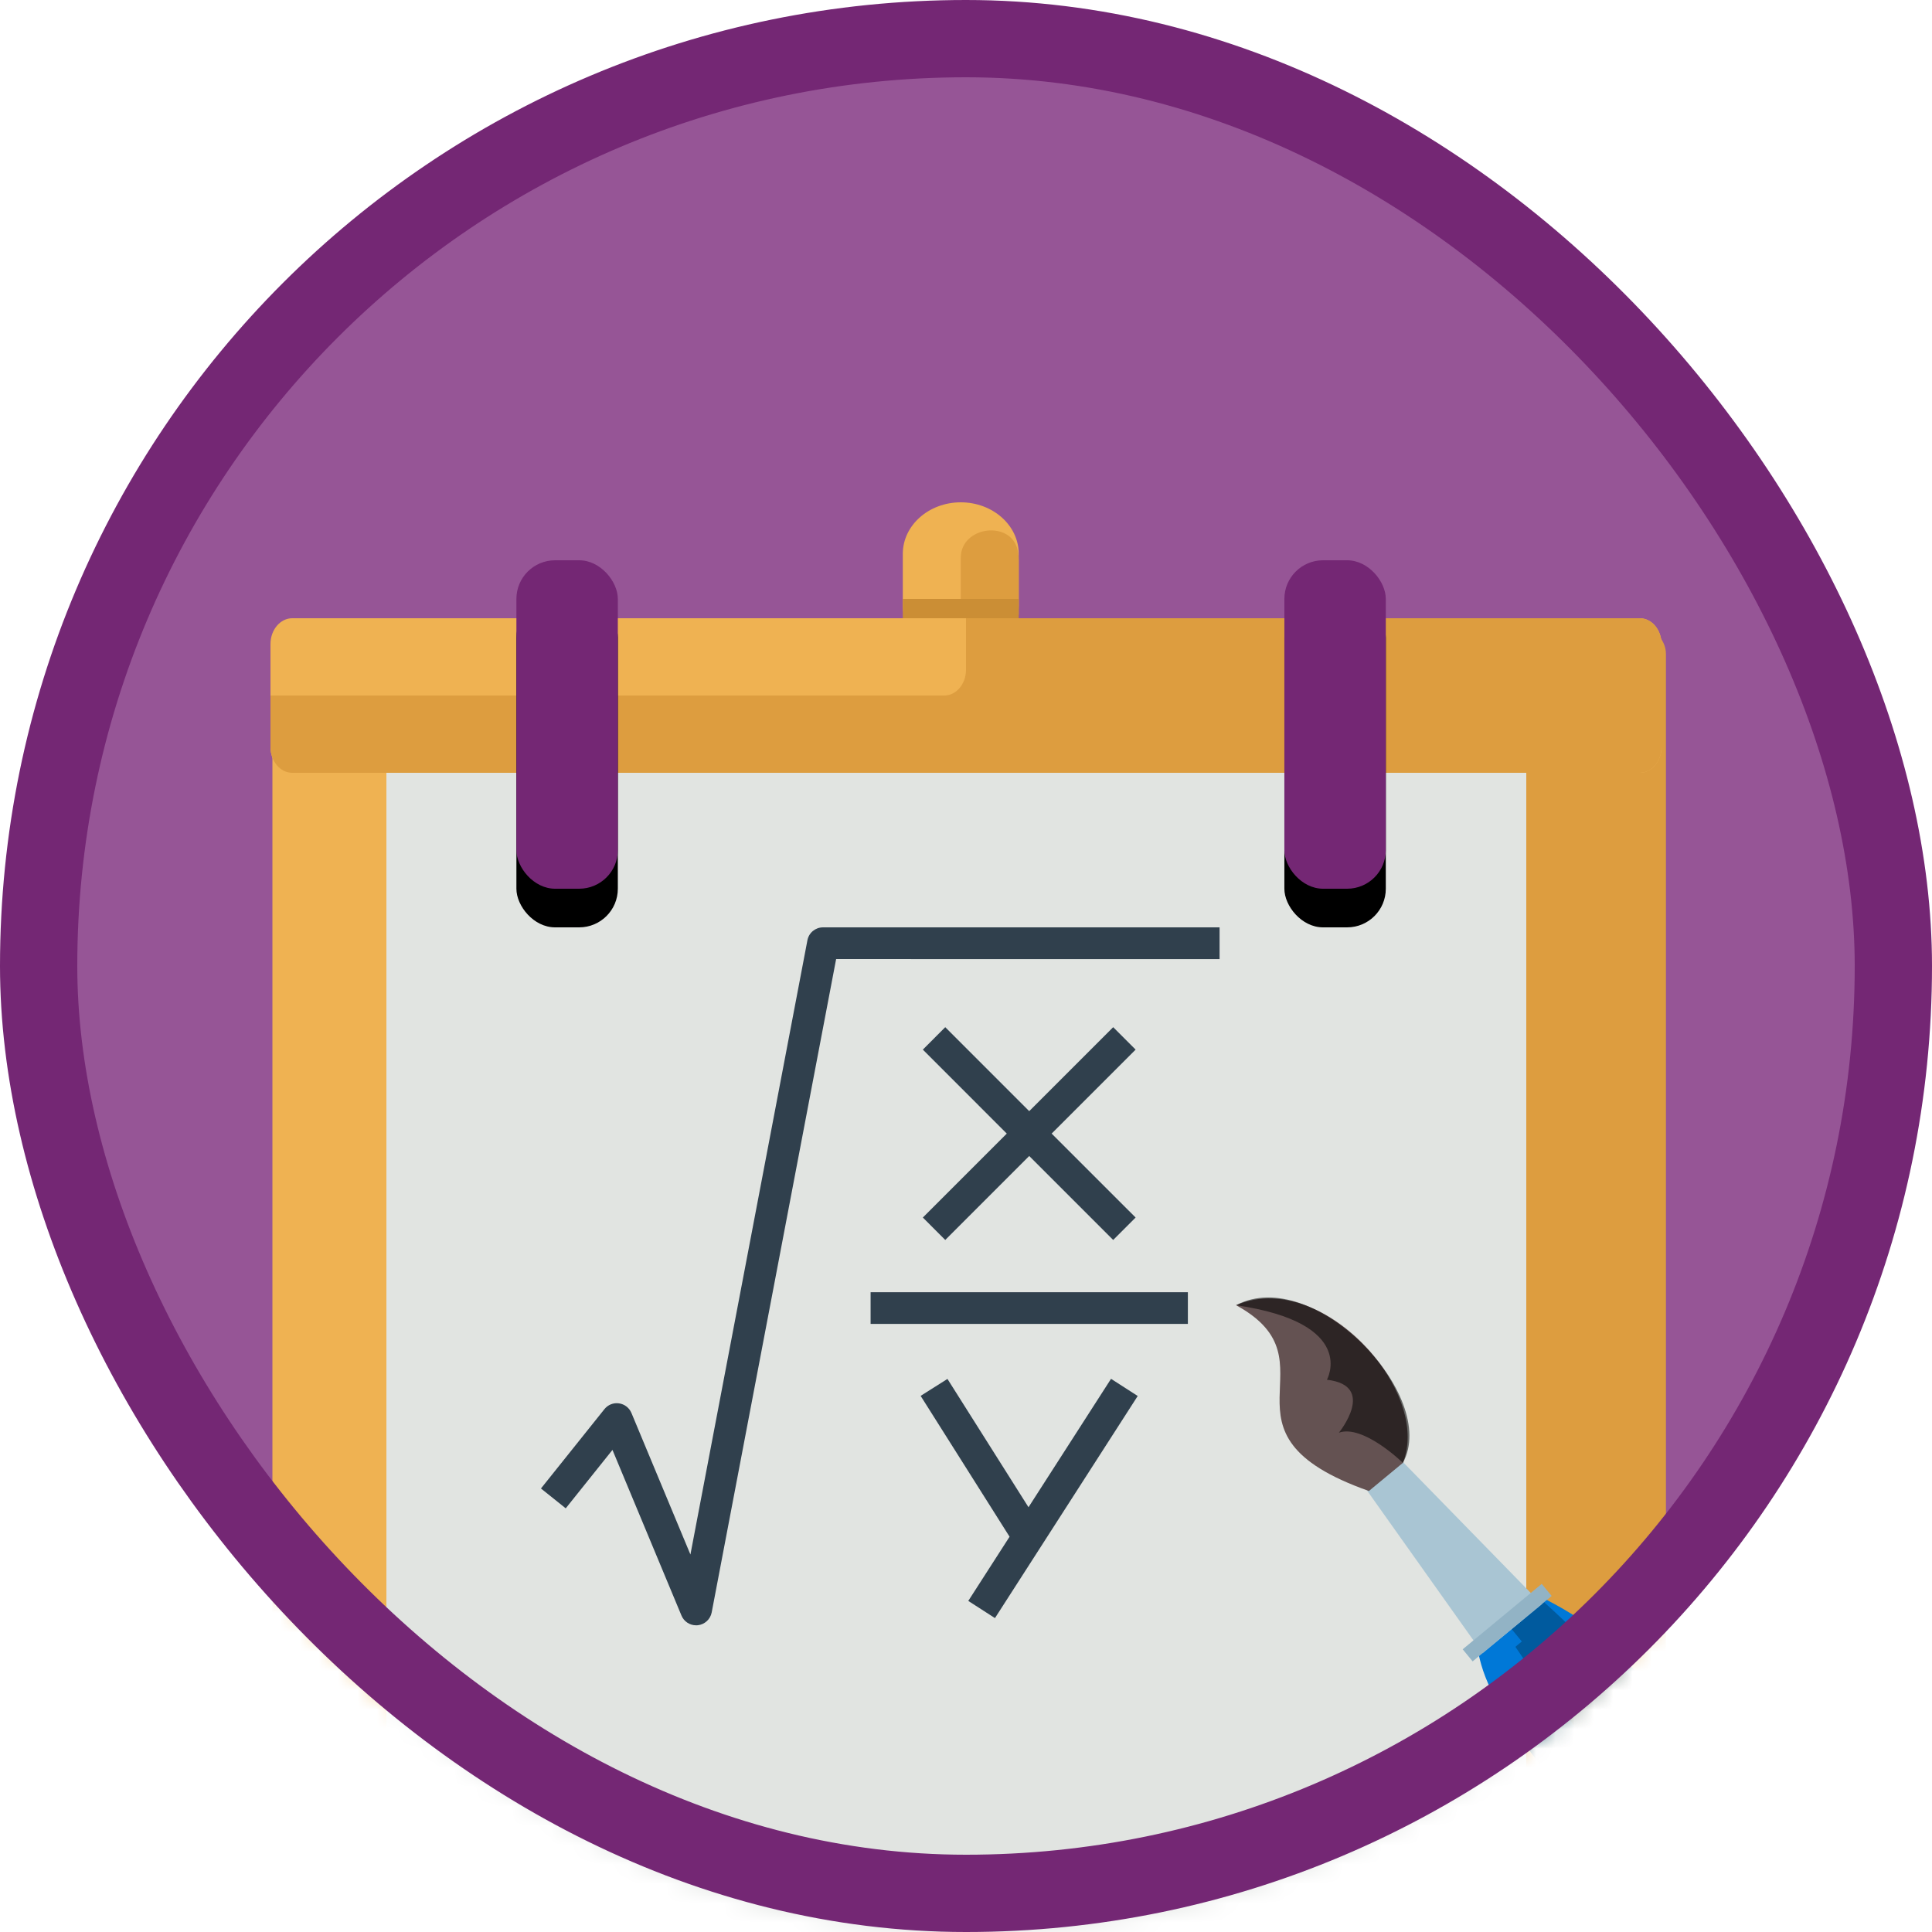 <?xml version="1.0" encoding="UTF-8"?>
<svg width="100px" height="100px" viewBox="0 0 100 100" version="1.1" xmlns="http://www.w3.org/2000/svg" xmlns:xlink="http://www.w3.org/1999/xlink">
    <!-- Generator: Sketch 53.2 (72643) - https://sketchapp.com -->
    <title>Use basic formulas to make a better canvas app in PowerApps/author-a-basic-formula-to-change-behaviors-in-a-canvas-app-in-powerapps</title>
    <desc>Created with Sketch.</desc>
    <defs>
        <rect id="path-1" x="0" y="0" width="96" height="96" rx="48"></rect>
        <filter x="-5.3%" y="-3.1%" width="110.7%" height="106.9%" filterUnits="objectBoundingBox" id="filter-3">
            <feOffset dx="0" dy="2" in="SourceAlpha" result="shadowOffsetOuter1"></feOffset>
            <feColorMatrix values="0 0 0 0 0   0 0 0 0 0   0 0 0 0 0  0 0 0 0.1 0" type="matrix" in="shadowOffsetOuter1" result="shadowMatrixOuter1"></feColorMatrix>
            <feMerge>
                <feMergeNode in="shadowMatrixOuter1"></feMergeNode>
                <feMergeNode in="SourceGraphic"></feMergeNode>
            </feMerge>
        </filter>
        <path d="M66,14 L66,80.316 C66,82.342 65.115,84 64.033,84 L8.967,84 C7.885,84 7,82.342 7,80.316 L7,14 L66,14" id="path-4"></path>
        <filter x="-1.7%" y="-1.4%" width="103.4%" height="105.7%" filterUnits="objectBoundingBox" id="filter-5">
            <feOffset dx="0" dy="2" in="SourceAlpha" result="shadowOffsetOuter1"></feOffset>
            <feColorMatrix values="0 0 0 0 0   0 0 0 0 0   0 0 0 0 0  0 0 0 0.1 0" type="matrix" in="shadowOffsetOuter1"></feColorMatrix>
        </filter>
        <rect id="path-6" x="0" y="0" width="5.25" height="17" rx="2"></rect>
        <filter x="-19.0%" y="-5.9%" width="138.1%" height="123.5%" filterUnits="objectBoundingBox" id="filter-7">
            <feOffset dx="0" dy="2" in="SourceAlpha" result="shadowOffsetOuter1"></feOffset>
            <feColorMatrix values="0 0 0 0 0   0 0 0 0 0   0 0 0 0 0  0 0 0 0.1 0" type="matrix" in="shadowOffsetOuter1"></feColorMatrix>
        </filter>
        <rect id="path-8" x="39.75" y="0" width="5.25" height="17" rx="2"></rect>
        <filter x="-19.0%" y="-5.9%" width="138.1%" height="123.5%" filterUnits="objectBoundingBox" id="filter-9">
            <feOffset dx="0" dy="2" in="SourceAlpha" result="shadowOffsetOuter1"></feOffset>
            <feColorMatrix values="0 0 0 0 0   0 0 0 0 0   0 0 0 0 0  0 0 0 0.1 0" type="matrix" in="shadowOffsetOuter1"></feColorMatrix>
        </filter>
        <filter x="-33.3%" y="-6.7%" width="166.7%" height="115.0%" filterUnits="objectBoundingBox" id="filter-10">
            <feOffset dx="0" dy="2" in="SourceAlpha" result="shadowOffsetOuter1"></feOffset>
            <feColorMatrix values="0 0 0 0 0   0 0 0 0 0   0 0 0 0 0  0 0 0 0.1 0" type="matrix" in="shadowOffsetOuter1" result="shadowMatrixOuter1"></feColorMatrix>
            <feMerge>
                <feMergeNode in="shadowMatrixOuter1"></feMergeNode>
                <feMergeNode in="SourceGraphic"></feMergeNode>
            </feMerge>
        </filter>
    </defs>
    <g id="Badges" stroke="none" stroke-width="1" fill="none" fill-rule="evenodd">
        <g id="Use-basic-formulas-to-make-a-better-canvas-app-in-PowerApps" transform="translate(-50, -460)">
            <g id="Use-basic-formulas-to-make-a-better-canvas-app-in-PowerApps/author-a-basic-formula-to-change-behaviors-in-a-canvas-app-in-powerapps" transform="translate(50, 460)">
                <g id="Mask" transform="translate(2, 2)">
                    <mask id="mask-2" fill="white">
                        <use xlink:href="#path-1"></use>
                    </mask>
                    <use id="BG" fill="#965596" xlink:href="#path-1"></use>
                    <g id="canvas" filter="url(#filter-3)" mask="url(#mask-2)">
                        <g transform="translate(11, 22)">
                            <g id="Group-6" stroke-width="1" fill="none" fill-rule="evenodd" transform="translate(33.729, 0)">
                                <path d="M3,8 C1.344,8 0,6.805 0,5.333 L0,2.667 C0,1.193 1.344,0 3,0 C4.656,0 6,1.193 6,2.667 L6,5.333 C6,6.805 4.656,8 3,8" id="Fill-1018" fill="#EFB252"></path>
                                <path d="M3,2.871 L3,5.818 L6,5.818 L6,3.007 C6,2.846 5.985,2.688 5.958,2.535 C5.662,0.898 3,1.211 3,2.871" id="Fill-1027" fill="#DD9D3F"></path>
                            </g>
                            <rect id="Rectangle" fill="#CB8E35" fill-rule="evenodd" x="33.729" y="5" width="6" height="2"></rect>
                            <path d="M48.6,52.667 C48.6,53.4 47.988,54 47.241,54 L-37.041,54 C-37.788,54 -38.4,53.4 -38.4,52.667 L-38.4,47.333 C-38.4,46.6 -37.788,46 -37.041,46 L47.241,46 C47.988,46 48.6,46.6 48.6,47.333 L48.6,52.667" id="Fill-1019" fill="#EFB252" fill-rule="evenodd" transform="translate(5.1, 50) rotate(90) translate(-5.1, -50) "></path>
                            <path d="M112.729,52.667 C112.729,53.4 112.117,54 111.369,54 L27.088,54 C26.34,54 25.729,53.4 25.729,52.667 L25.729,47.333 C25.729,46.6 26.34,46 27.088,46 L111.369,46 C112.117,46 112.729,46.6 112.729,47.333 L112.729,52.667" id="Fill-1019" fill="#DD9D3F" fill-rule="evenodd" transform="translate(69.229, 50) rotate(90) translate(-69.229, -50) "></path>
                            <g id="Group-5" stroke-width="1" fill="none" fill-rule="evenodd" transform="translate(0.729, 6)">
                                <path d="M72.271,6.667 C72.271,7.4 71.765,8 71.146,8 L1.396,8 C0.778,8 0.271,7.4 0.271,6.667 L0.271,1.333 C0.271,0.6 0.778,0 1.396,0 L71.146,0 C71.765,0 72.271,0.6 72.271,1.333 L72.271,6.667" id="Fill-1019" fill="#EFB252"></path>
                                <path d="M1.396,8 L71.146,8 C71.765,8 72.271,7.4 72.271,6.667 L72.271,1.333 C72.271,0.6 71.765,0 71.146,0 L36.271,0 L36.271,2.667 C36.271,3.403 35.767,4 35.146,4 L0.271,4 L0.271,6.667 C0.271,7.4 0.778,8 1.396,8" id="Fill-1026" fill="#DD9D3F"></path>
                            </g>
                            <g id="Fill-1017" fill="none">
                                <use fill="black" fill-opacity="1" filter="url(#filter-5)" xlink:href="#path-4"></use>
                                <use fill="#E1E4E1" fill-rule="evenodd" xlink:href="#path-4"></use>
                            </g>
                            <g id="Group-7" stroke-width="1" fill="none" fill-rule="evenodd" transform="translate(13.729, 3)">
                                <g id="Rectangle">
                                    <use fill="black" fill-opacity="1" filter="url(#filter-7)" xlink:href="#path-6"></use>
                                    <use fill="#742774" fill-rule="evenodd" xlink:href="#path-6"></use>
                                </g>
                                <g id="Rectangle">
                                    <use fill="black" fill-opacity="1" filter="url(#filter-9)" xlink:href="#path-8"></use>
                                    <use fill="#742774" fill-rule="evenodd" xlink:href="#path-8"></use>
                                </g>
                            </g>
                        </g>
                    </g>
                    <g id="paint-brush" filter="url(#filter-10)" mask="url(#mask-2)">
                        <g transform="translate(80.88, 85.838) rotate(-40) translate(-80.88, -85.838) translate(74.88, 55.838)">
                            <path d="M3.866,22.658 C3.866,22.658 8.295,22.658 8.295,22.658 C9.574,25.722 9.574,26.724 9.574,36.356 C9.574,42.266 9.26,49.315 8.633,57.504 L8.633,57.504 C8.54,58.719 7.527,59.658 6.308,59.658 L6.308,59.658 C5.09,59.658 4.077,58.723 3.978,57.51 C1.864,30.067 2.391,25.402 3.866,22.658 Z" id="Rectangle" fill="#0078D7" fill-rule="evenodd"></path>
                            <path d="M5.552,23.622 C8.072,23.622 7.836,23.622 7.836,23.622 C9.223,26.686 9.223,27.688 9.223,37.32 C9.223,43.155 8.891,50.101 8.228,58.157 L8.228,58.157 C8.113,59.55 6.95,60.622 5.552,60.622 L5.552,60.622 C5.07,31.763 5.164,27.197 5.552,23.622 Z" id="Rectangle" fill="#005A9E" fill-rule="evenodd"></path>
                            <path d="M7.518,28.414 C8.658,25.526 9.212,23.622 9.212,23.622 L7.241,22.688 L4.501,28.428 L7.518,28.415 L7.518,28.414 Z" id="Shape" fill="#005A9E" fill-rule="nonzero" transform="translate(6.857, 25.558) rotate(-25) translate(-6.857, -25.558) "></path>
                            <polygon id="Shape" fill="#A9C5D3" fill-rule="nonzero" transform="translate(5.775, 17.788) rotate(-25) translate(-5.775, -17.788) " points="5.684 23.284 2.091 21.579 7.372 12.292 9.46 13.283"></polygon>
                            <polygon id="Shape" fill="#92B3C5" fill-rule="nonzero" transform="translate(6.031, 22.389) rotate(-25) translate(-6.031, -22.389) " points="8.256 23.892 3.458 21.616 3.808 20.885 8.604 23.161"></polygon>
                            <path d="M8.43,1.177 C8.044,7.301 1.74,2.448 2.62,11.471 L4.683,12.45 C6.467,12.356 8.104,10.764 9.066,8.745 C10.288,6.187 10.429,2.94 8.43,1.177 Z" id="Shape" fill="#645252" fill-rule="nonzero" transform="translate(6.249, 6.814) rotate(-25) translate(-6.249, -6.814) "></path>
                            <path d="M4.584,11.997 C4.584,11.997 5.533,9.294 4.6,8.335 C4.6,8.335 7.651,9.108 6.821,6.615 C6.821,6.615 10.17,6.867 8.331,0.724 C11.944,3.457 8.517,12.257 4.584,11.997 Z" id="Shape" fill="#000000" fill-rule="nonzero" opacity="0.55" transform="translate(7.221, 6.363) rotate(-25) translate(-7.221, -6.363) "></path>
                        </g>
                    </g>
                    <path d="M61.125,46 L61.125,47.643 L41.278,47.641 L34.837,81.459 C34.769,81.815 34.475,82.084 34.115,82.123 C34.085,82.124 34.058,82.126 34.03,82.126 C33.701,82.126 33.4,81.929 33.273,81.621 L29.701,73.047 L27.282,76.071 L26,75.044 L29.284,70.938 C29.465,70.712 29.749,70.595 30.04,70.638 C30.326,70.678 30.571,70.867 30.683,71.135 L33.736,78.462 L39.792,46.667 C39.866,46.279 40.203,46 40.599,46 L61.125,46 Z M46.926,62.18 L51.272,57.834 L55.618,62.18 L56.779,61.019 L52.433,56.674 L56.779,52.328 L55.618,51.167 L51.272,55.513 L46.926,51.167 L45.766,52.328 L50.111,56.674 L45.766,61.019 L46.926,62.18 Z M51.235,76.014 L47.04,69.373 L45.652,70.25 L50.255,77.54 L48.118,80.863 L49.499,81.752 L56.888,70.256 L55.507,69.368 L51.235,76.014 Z M43.062,66.526 L59.484,66.526 L59.484,64.884 L43.062,64.884 L43.062,66.526 Z" id="Fill-1" fill="#30404D" mask="url(#mask-2)"></path>
                </g>
                <g id="PowerApps-Border" stroke="#742774" stroke-width="4">
                    <rect id="Azure-Border" x="2" y="2" width="96" height="96" rx="48"></rect>
                </g>
            </g>
        </g>
    </g>
</svg>